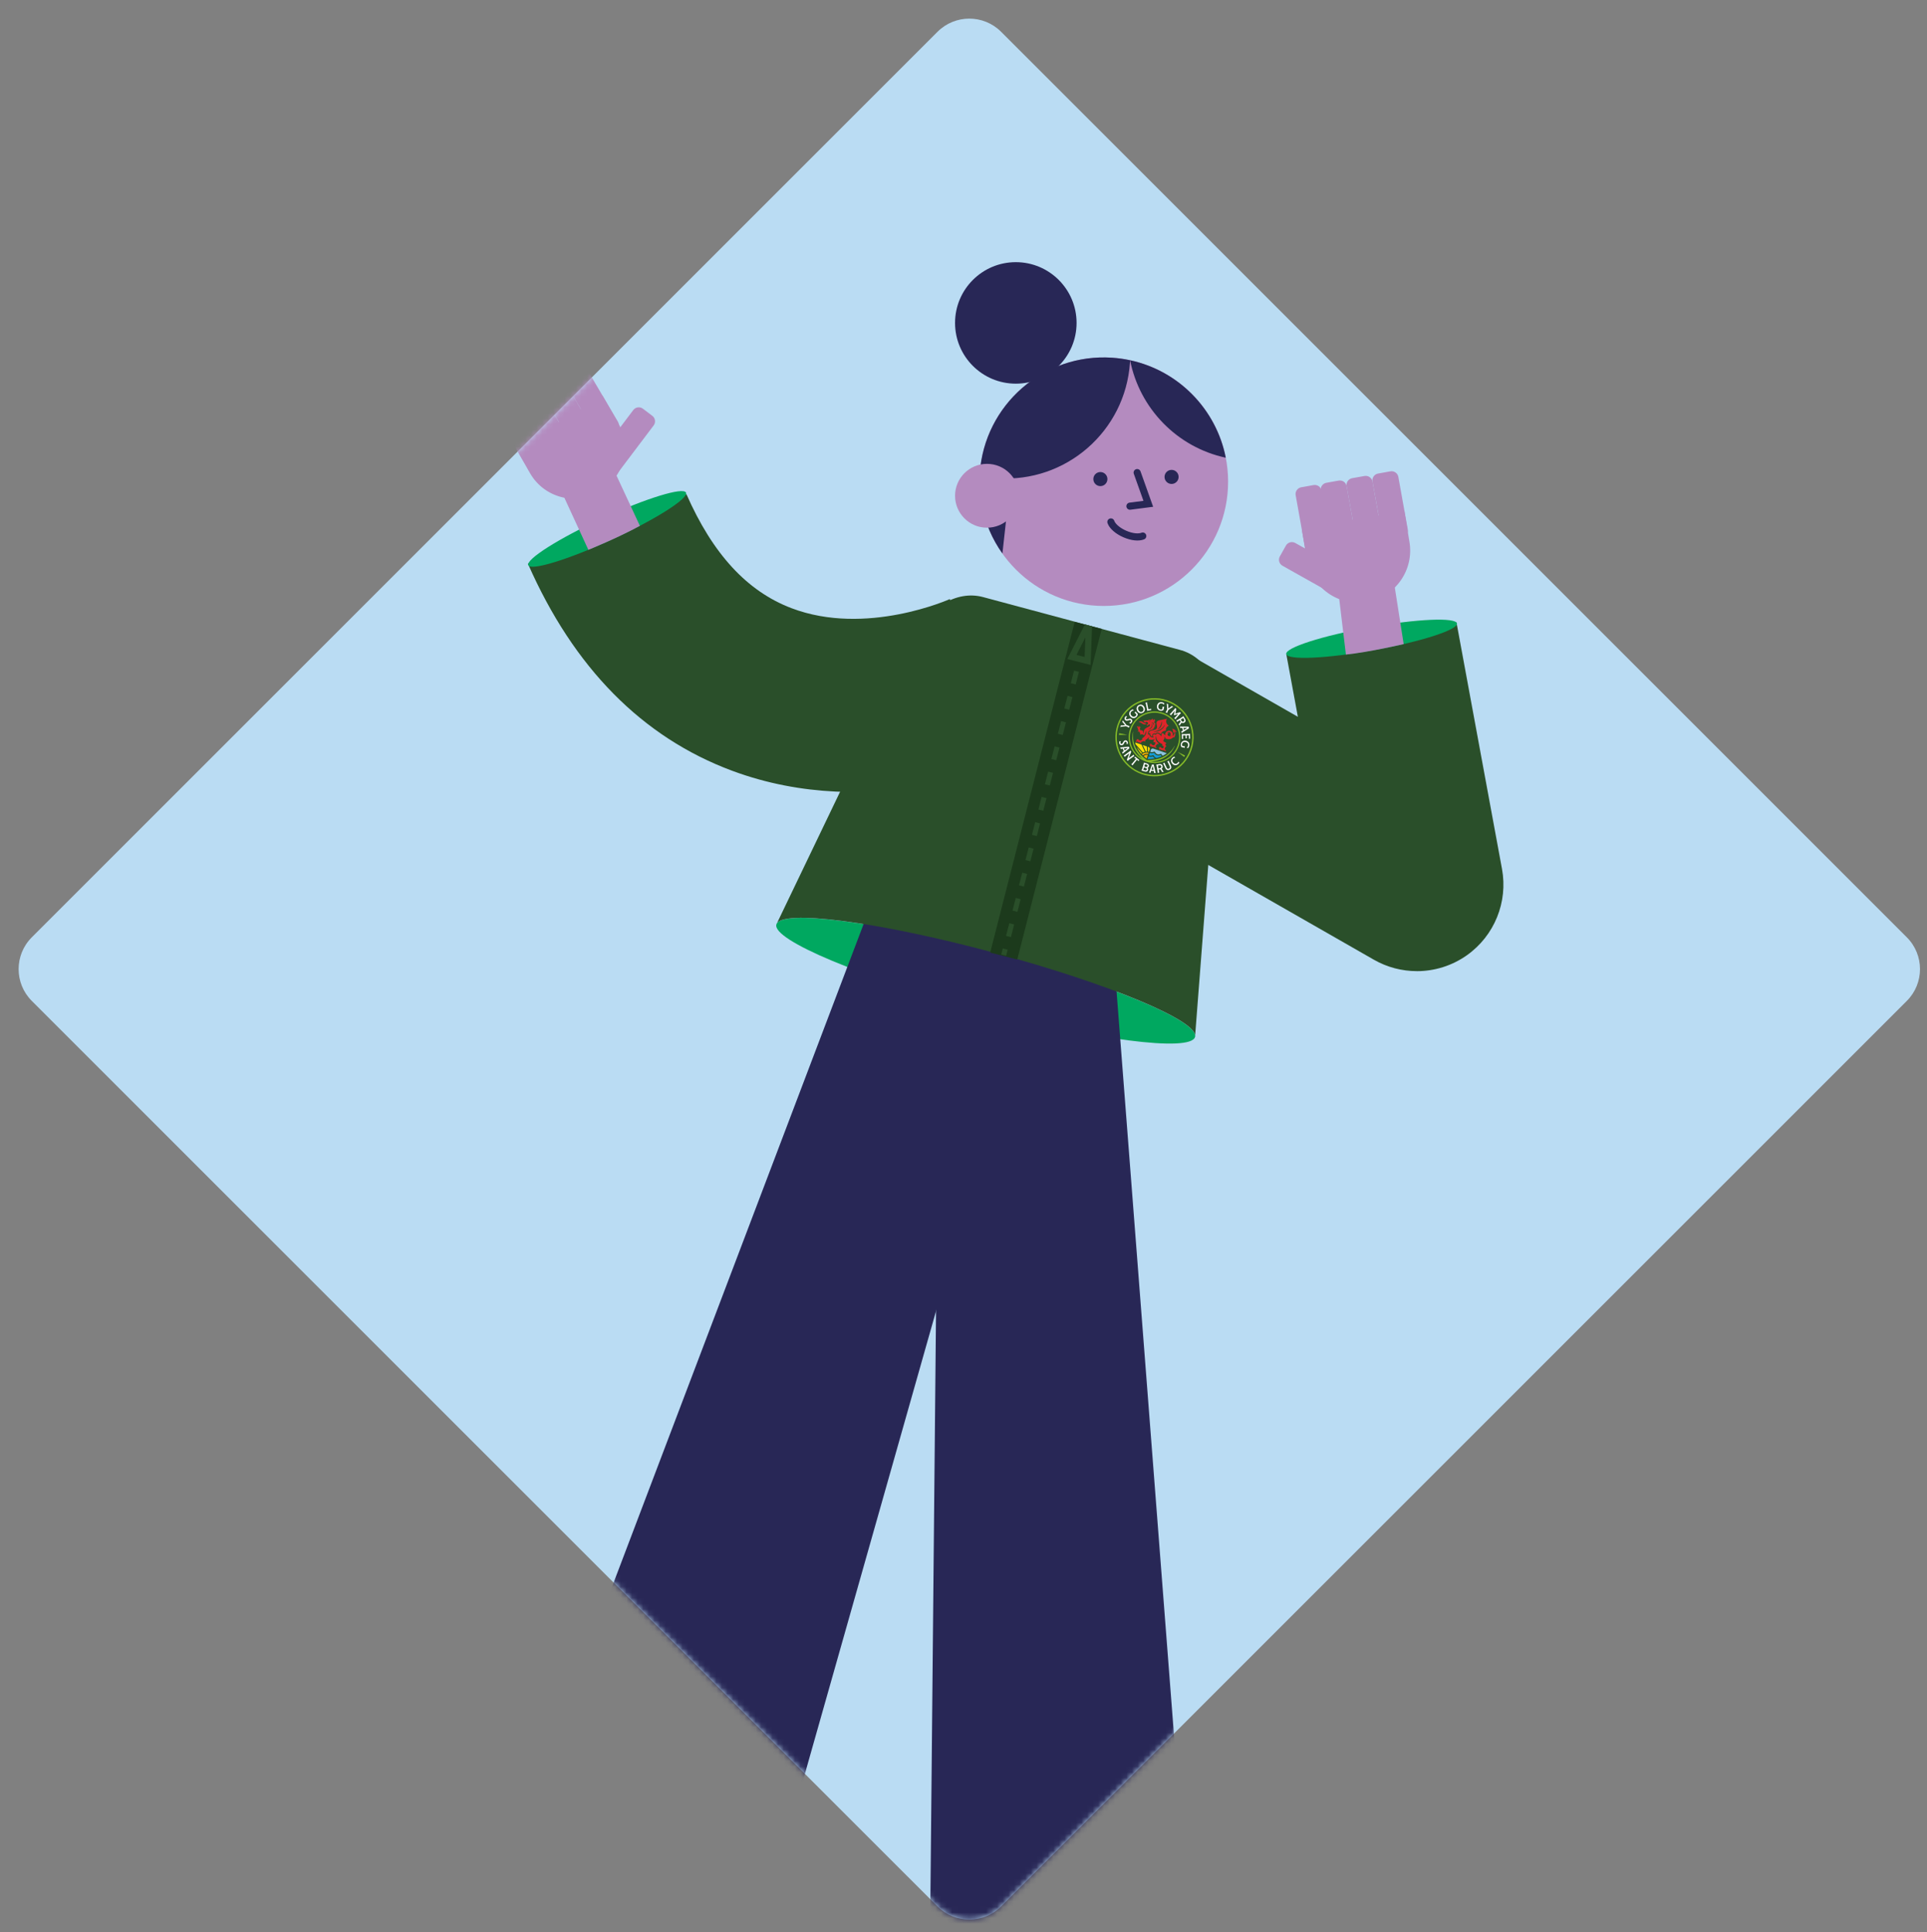 <?xml version="1.0" encoding="UTF-8"?>
<svg xmlns="http://www.w3.org/2000/svg" width="343" height="344" viewBox="0 0 343 344" fill="none">
  <rect x="0" y="0" width="343" height="344" fill="#808080" stroke="none"/>
  <g clip-path="url(#clip0_527_991)">
    <path d="M166.877 5.657L5.657 166.877C2.533 170.002 2.533 175.067 5.657 178.191L166.877 339.411C170.001 342.536 175.067 342.536 178.191 339.411L339.411 178.191C342.535 175.067 342.535 170.002 339.411 166.877L178.191 5.657C175.067 2.533 170.001 2.533 166.877 5.657Z" fill="#BADCF3"></path>
    <mask id="mask0_527_991" style="mask-type:luminance" maskUnits="userSpaceOnUse" x="3" y="3" width="339" height="339">
      <path d="M166.877 5.657L5.657 166.877C2.533 170.002 2.533 175.067 5.657 178.191L166.877 339.411C170.001 342.536 175.067 342.536 178.191 339.411L339.411 178.191C342.535 175.067 342.535 170.002 339.411 166.877L178.191 5.657C175.067 2.533 170.001 2.533 166.877 5.657Z" fill="white"></path>
    </mask>
    <g mask="url(#mask0_527_991)">
      <g clip-path="url(#clip1_527_991)">
        <path d="M196.475 107.881C208.693 107.881 218.598 97.976 218.598 85.757C218.598 73.539 208.693 63.634 196.475 63.634C184.256 63.634 174.352 73.539 174.352 85.757C174.352 97.976 184.256 107.881 196.475 107.881Z" fill="#B48BBF"></path>
        <path d="M197.984 63.685C199.064 63.76 200.124 63.91 201.153 64.135C201.145 64.285 201.137 64.43 201.129 64.58C200.294 76.771 189.735 85.978 177.544 85.143C176.464 85.068 175.404 84.918 174.375 84.693C174.383 84.543 174.391 84.398 174.399 84.248C175.234 72.057 185.793 62.85 197.984 63.685Z" fill="#282756"></path>
        <path d="M201.154 64.135C209.841 66.003 216.506 72.92 218.185 81.489C209.498 79.621 202.833 72.703 201.154 64.135Z" fill="#282756"></path>
        <path d="M208.537 86.16C209.229 86.16 209.79 85.598 209.79 84.906C209.79 84.214 209.229 83.653 208.537 83.653C207.844 83.653 207.283 84.214 207.283 84.906C207.283 85.598 207.844 86.16 208.537 86.16Z" fill="#282756"></path>
        <path d="M195.865 86.546C196.557 86.546 197.118 85.985 197.118 85.292C197.118 84.6 196.557 84.039 195.865 84.039C195.172 84.039 194.611 84.6 194.611 85.292C194.611 85.985 195.172 86.546 195.865 86.546Z" fill="#282756"></path>
        <path d="M202.412 84.138L204.394 89.695L201.127 90.117" stroke="#282756" stroke-width="1.27" stroke-miterlimit="10" stroke-linecap="round"></path>
        <path d="M197.736 92.923C197.981 93.66 198.927 94.511 200.215 95.071C201.504 95.631 202.691 95.725 203.408 95.434" stroke="#282756" stroke-width="1.27" stroke-miterlimit="10" stroke-linecap="round"></path>
        <path d="M179.33 90.369L178.427 98.547C176.61 95.99 175.33 93.037 174.734 89.861L179.33 90.369Z" fill="#282756"></path>
        <path d="M175.68 93.948C178.819 93.948 181.363 91.403 181.363 88.264C181.363 85.125 178.819 82.581 175.68 82.581C172.541 82.581 169.996 85.125 169.996 88.264C169.996 91.403 172.541 93.948 175.68 93.948Z" fill="#B48BBF"></path>
        <path d="M180.811 68.305C186.784 68.305 191.627 63.463 191.627 57.49C191.627 51.517 186.784 46.674 180.811 46.674C174.838 46.674 169.996 51.517 169.996 57.49C169.996 63.463 174.838 68.305 180.811 68.305Z" fill="#282756"></path>
        <path d="M212.716 184.608C213.459 181.841 197.378 175.119 176.799 169.593C156.219 164.067 138.934 161.83 138.191 164.597C137.448 167.363 153.529 174.086 174.108 179.612C194.688 185.137 211.973 187.374 212.716 184.608Z" fill="#00A860"></path>
        <path d="M165.527 346.672L211.875 346.593L197.788 164.105L167.301 161.323L165.527 346.672Z" fill="#282756"></path>
        <path d="M92.062 326.977L135.58 342.928L184.895 168.89L157.833 153.676L92.062 326.977Z" fill="#282756"></path>
        <path d="M106.007 333.2L96.438 359.308L140.656 375.519C142.978 369.185 137.606 366.588 127.086 359.754C121.43 356.08 120.295 346.538 120.453 338.497" fill="#B48BBF"></path>
        <path d="M135.717 343.153C136.279 341.62 126.921 336.781 114.815 332.343C102.709 327.906 92.441 325.552 91.879 327.085C91.317 328.617 100.675 333.457 112.78 337.894C124.886 342.332 135.155 344.686 135.717 343.153Z" fill="#264E98"></path>
        <path d="M120.402 340.508C120.402 340.508 107.324 336.215 105.354 334.99L106.981 329.586C106.981 329.586 115.7 332.306 121.706 334.986L120.402 340.508Z" fill="white"></path>
        <path d="M238.171 104.881L239.251 102.961C239.581 102.373 239.373 101.628 238.785 101.297L230.553 96.668C229.965 96.338 229.22 96.546 228.889 97.135L227.809 99.055C227.479 99.643 227.687 100.388 228.275 100.719L236.507 105.348C237.095 105.678 237.84 105.47 238.171 104.881Z" fill="#B48BBF"></path>
        <path d="M247.396 96.084L249.592 95.69C250.256 95.571 250.698 94.936 250.579 94.272L248.9 84.903C248.781 84.238 248.146 83.796 247.482 83.915L245.286 84.309C244.622 84.428 244.18 85.063 244.299 85.727L245.978 95.097C246.097 95.761 246.732 96.203 247.396 96.084Z" fill="#B48BBF"></path>
        <path d="M242.793 96.909L244.989 96.516C245.653 96.397 246.095 95.762 245.976 95.097L244.297 85.728C244.178 85.064 243.543 84.622 242.879 84.741L240.683 85.134C240.019 85.254 239.577 85.888 239.696 86.553L241.375 95.922C241.494 96.586 242.129 97.028 242.793 96.909Z" fill="#B48BBF"></path>
        <path d="M238.195 97.73L240.391 97.336C241.055 97.217 241.497 96.582 241.378 95.918L239.699 86.549C239.58 85.885 238.945 85.443 238.281 85.562L236.085 85.955C235.421 86.074 234.979 86.709 235.098 87.374L236.777 96.743C236.896 97.407 237.531 97.849 238.195 97.73Z" fill="#B48BBF"></path>
        <path d="M233.723 98.528L235.918 98.134C236.583 98.015 237.025 97.38 236.906 96.716L235.227 87.347C235.107 86.682 234.473 86.24 233.808 86.359L231.612 86.753C230.948 86.872 230.506 87.507 230.625 88.171L232.304 97.54C232.423 98.205 233.058 98.647 233.723 98.528Z" fill="#B48BBF"></path>
        <path d="M232.607 99.655L231.744 94.377L249.954 90.865L250.86 96.383C251.763 101.425 248.408 106.241 243.367 107.144C238.326 108.046 233.51 104.692 232.607 99.651V99.655Z" fill="#B48BBF"></path>
        <path d="M252.195 172.895C249.562 172.895 246.921 172.221 244.544 170.861L195.162 142.597L210.467 115.854L231.017 127.615L228.948 116.41L259.25 110.817L267.349 154.697C268.437 160.597 266.001 166.592 261.11 170.061C258.454 171.945 255.328 172.899 252.198 172.899L252.195 172.895Z" fill="#2A4F2A"></path>
        <path d="M244.507 115.756C252.897 114.253 259.536 112.122 259.334 110.997C259.133 109.872 252.167 110.179 243.777 111.683C235.386 113.186 228.747 115.317 228.949 116.442C229.151 117.567 236.116 117.26 244.507 115.756Z" fill="#00A860"></path>
        <path d="M238.262 105.65L248.249 104.452L249.85 114.672C249.85 114.672 243.736 116.106 239.566 116.536L238.262 105.65Z" fill="#B48BBF"></path>
        <path d="M122.179 87.973L93.971 100.364C102.098 118.866 114.32 131.261 130.299 137.213C155.508 146.601 179.618 135.758 182.282 134.493L169.055 106.667L169.153 106.62C169.004 106.687 154.172 113.344 140.87 108.271C132.971 105.264 126.858 98.622 122.179 87.973Z" fill="#2A4F2A"></path>
        <path d="M108.941 96.046C116.691 92.477 122.586 88.741 122.108 87.703C121.63 86.665 114.96 88.718 107.209 92.287C99.459 95.857 93.563 99.592 94.041 100.63C94.519 101.668 101.19 99.616 108.941 96.046Z" fill="#00A860"></path>
        <path d="M108.873 82.825L99.728 87.039L104.726 97.889C104.726 97.889 109.897 95.808 113.898 93.617L108.877 82.825H108.873Z" fill="#B48BBF"></path>
        <path d="M106.055 83.862L107.732 85.128C108.27 85.534 109.037 85.427 109.443 84.889L116.349 75.741C116.756 75.203 116.649 74.436 116.11 74.03L114.433 72.764C113.895 72.358 113.129 72.465 112.722 73.003L105.816 82.151C105.41 82.689 105.517 83.456 106.055 83.862Z" fill="#B48BBF"></path>
        <path d="M94.4 84.339L91.822 79.814L107.253 70.441L109.953 75.171C112.483 79.467 111.056 85.001 106.76 87.531C102.464 90.062 96.93 88.635 94.4 84.339Z" fill="#B48BBF"></path>
        <path d="M107.731 77.796L109.541 76.729C110.123 76.386 110.316 75.637 109.973 75.056L103.748 64.496C103.406 63.915 102.656 63.722 102.075 64.064L100.265 65.131C99.684 65.474 99.491 66.223 99.833 66.804L106.058 77.364C106.401 77.945 107.15 78.139 107.731 77.796Z" fill="#B48BBF"></path>
        <path d="M103.817 80.1L105.627 79.033C106.208 78.691 106.402 77.942 106.059 77.36L98.974 65.341C98.631 64.759 97.882 64.566 97.3 64.909L95.491 65.975C94.909 66.318 94.716 67.067 95.059 67.649L102.144 79.668C102.487 80.249 103.236 80.443 103.817 80.1Z" fill="#B48BBF"></path>
        <path d="M99.899 82.413L101.709 81.346C102.29 81.003 102.484 80.254 102.141 79.673L96.002 69.26C95.66 68.678 94.91 68.485 94.329 68.827L92.519 69.894C91.938 70.237 91.745 70.986 92.087 71.567L98.226 81.981C98.569 82.562 99.318 82.756 99.899 82.413Z" fill="#B48BBF"></path>
        <path d="M96.099 84.652L97.908 83.585C98.49 83.242 98.683 82.493 98.34 81.912L93.23 73.243C92.888 72.662 92.139 72.469 91.557 72.811L89.748 73.878C89.166 74.221 88.973 74.97 89.316 75.551L94.426 84.22C94.768 84.801 95.517 84.994 96.099 84.652Z" fill="#B48BBF"></path>
        <path d="M176.796 169.58C156.218 164.054 138.93 161.819 138.189 164.586L162.532 113.887C165.031 108.208 170.245 105.027 174.971 106.296L210.069 115.716C214.795 116.985 217.716 122.35 217.034 128.514L212.714 184.589C213.455 181.822 197.378 175.102 176.796 169.576V169.58Z" fill="#2A4F2A"></path>
        <path d="M207.815 124.419C206.893 124.108 205.935 123.985 204.974 124.056C204.043 124.123 203.145 124.372 202.305 124.786C201.466 125.199 200.725 125.763 200.106 126.461C199.464 127.182 198.979 128.018 198.667 128.94C198.356 129.862 198.234 130.82 198.305 131.782C198.372 132.712 198.62 133.61 199.034 134.45C199.448 135.289 200.011 136.03 200.709 136.649C201.43 137.292 202.266 137.777 203.188 138.088C204.11 138.399 205.068 138.521 206.03 138.451C206.96 138.384 207.859 138.135 208.698 137.721C209.538 137.308 210.279 136.744 210.898 136.046C211.54 135.325 212.025 134.489 212.336 133.567C212.648 132.645 212.77 131.687 212.699 130.725C212.632 129.795 212.384 128.897 211.97 128.057C211.556 127.217 210.992 126.476 210.295 125.858C209.573 125.215 208.738 124.73 207.815 124.419Z" fill="#2A4F2A"></path>
        <path d="M202.861 128.585C202.802 128.573 202.739 128.569 202.668 128.561C202.719 128.51 202.782 128.471 202.849 128.447C202.92 128.42 202.995 128.412 203.074 128.416C203.153 128.42 203.228 128.443 203.291 128.471C203.358 128.498 203.417 128.534 203.472 128.573C203.579 128.644 203.665 128.719 203.756 128.762C203.799 128.786 203.851 128.802 203.906 128.81C203.965 128.818 204.028 128.818 204.099 128.814C204.055 128.869 203.996 128.916 203.929 128.948C203.858 128.979 203.776 128.991 203.697 128.983C203.618 128.975 203.543 128.948 203.48 128.916C203.417 128.885 203.358 128.849 203.307 128.814C203.204 128.743 203.117 128.68 203.019 128.64C202.972 128.617 202.92 128.601 202.861 128.589M209.203 130.725C209.195 130.847 209.164 130.97 209.116 131.084C209.073 131.182 209.018 131.273 208.955 131.356C208.947 131.336 208.923 131.285 208.884 131.218C208.844 131.261 208.805 131.305 208.754 131.344C208.285 131.742 207.772 131.632 207.417 131.466C207.425 131.411 207.425 131.356 207.41 131.305C207.39 131.23 207.343 131.167 207.272 131.131H207.256L207.268 131.179C207.268 131.194 207.272 131.206 207.276 131.222C207.28 131.249 207.283 131.281 207.283 131.309C207.283 131.368 207.272 131.427 207.252 131.482C207.232 131.537 207.205 131.592 207.177 131.644C207.173 131.655 207.165 131.663 207.161 131.675C207.043 131.841 206.968 131.963 207.37 132.136C207.37 132.136 207.654 132.235 207.583 132.452C207.583 132.452 207.469 132.385 207.406 132.436C207.406 132.436 207.465 132.499 207.461 132.688C207.488 132.704 207.607 132.775 207.591 132.944C207.552 132.928 207.492 132.921 207.433 132.928C207.41 133.051 207.362 133.204 207.287 133.39C207.343 133.496 207.457 133.468 207.457 133.468C207.457 133.468 207.559 133.697 207.485 133.788C207.28 133.638 207.126 133.532 206.941 133.563C206.763 133.595 206.692 133.524 206.665 133.472C206.641 133.433 206.602 133.405 206.554 133.405C206.499 133.405 206.428 133.429 206.377 133.528C206.377 133.528 206.306 133.429 206.314 133.35C206.314 133.327 206.341 133.279 206.385 133.24C206.408 133.216 206.385 133.177 206.353 133.185C206.322 133.193 206.29 133.204 206.251 133.228C206.247 133.133 206.405 132.952 206.554 132.988C206.562 132.988 206.61 133.114 206.842 133.2C206.921 133.228 207.043 133.248 207.063 133.2C207.11 133.094 207.118 132.956 207.098 132.826C207.098 132.802 207.075 132.783 207.051 132.783L206.842 132.767C206.897 132.649 206.901 132.574 206.881 132.519C206.862 132.463 206.826 132.448 206.826 132.448L206.712 132.392C206.673 132.373 206.637 132.353 206.602 132.333C206.566 132.314 206.531 132.29 206.495 132.27C206.353 132.18 206.223 132.073 206.113 131.947C206.003 131.821 205.92 131.675 205.869 131.517C205.845 131.439 205.825 131.356 205.817 131.273L205.809 131.21C205.809 131.19 205.805 131.167 205.805 131.147V131.021H205.786C205.707 131.186 205.687 131.38 205.719 131.565C205.75 131.75 205.837 131.931 205.963 132.073C206.01 132.128 206.062 132.176 206.117 132.223C206.156 132.251 206.239 132.329 206.219 132.475C206.152 132.448 206.014 132.436 205.939 132.495C205.896 132.586 205.837 132.672 205.687 132.814C205.569 132.925 205.762 132.936 205.762 132.936C205.762 132.936 205.857 133.035 205.841 133.216C205.656 133.102 205.451 132.964 205.163 132.972C205.041 132.972 204.978 132.932 204.942 132.893C204.915 132.861 204.875 132.846 204.832 132.85C204.789 132.854 204.737 132.869 204.686 132.905C204.686 132.905 204.639 132.771 204.729 132.684C204.761 132.653 204.741 132.597 204.694 132.597C204.666 132.597 204.635 132.605 204.595 132.617C204.592 132.53 204.737 132.396 204.907 132.42C204.95 132.428 204.95 132.574 205.163 132.653C205.234 132.68 205.392 132.72 205.439 132.668C205.608 132.491 205.683 132.325 205.632 132.176C205.624 132.156 205.608 132.144 205.585 132.144L205.305 132.136C205.352 132.014 205.356 131.896 205.34 131.778C205.364 131.762 205.388 131.742 205.407 131.726C205.419 131.715 205.431 131.703 205.443 131.691C205.455 131.679 205.463 131.667 205.474 131.655C205.494 131.632 205.514 131.6 205.53 131.573L205.518 131.557C205.467 131.584 205.415 131.608 205.364 131.632C205.336 131.644 205.313 131.651 205.285 131.663C205.258 131.671 205.23 131.679 205.202 131.687C205.092 131.715 204.982 131.718 204.867 131.711C204.757 131.703 204.647 131.683 204.536 131.655L204.454 131.632L204.398 131.612C204.477 131.521 204.532 131.36 204.524 131.249L204.501 131.242C204.383 131.403 204.233 131.517 204.052 131.651C203.988 131.699 203.918 131.746 203.843 131.793C203.862 131.841 203.89 131.947 203.799 132.061C203.76 132.01 203.669 131.939 203.582 131.935C203.429 132.01 203.263 132.069 203.094 132.097C203.125 132.164 203.141 132.274 203.074 132.349C203.054 132.314 202.94 132.191 202.798 132.18C202.771 132.18 202.743 132.18 202.711 132.18C202.522 132.172 202.483 131.841 202.246 132.132C202.164 132.006 202.16 131.986 202.187 131.849C202.187 131.849 202.266 131.86 202.345 131.849C202.396 131.841 202.396 131.77 202.345 131.762C202.313 131.758 202.278 131.762 202.238 131.77C202.266 131.679 202.361 131.549 202.605 131.612C202.755 131.829 202.956 131.975 203.374 131.604C203.318 131.553 203.271 131.494 203.251 131.47C203.295 131.45 203.338 131.423 203.378 131.399C203.523 131.305 203.65 131.182 203.756 131.048C203.858 130.91 203.941 130.761 203.996 130.599C204.024 130.516 204.044 130.434 204.052 130.347C204.052 130.327 204.052 130.304 204.055 130.284C204.055 130.264 204.055 130.24 204.055 130.221C204.055 130.177 204.048 130.134 204.036 130.095H204.016C204.008 130.13 204.004 130.169 203.992 130.209C203.988 130.229 203.985 130.248 203.977 130.268L203.957 130.323C203.933 130.398 203.902 130.473 203.866 130.544C203.795 130.686 203.713 130.82 203.618 130.946C203.582 130.907 203.535 130.855 203.492 130.792C203.381 130.78 203.283 130.749 203.196 130.706C203.165 130.741 203.074 130.824 202.924 130.784C202.964 130.721 202.995 130.583 202.94 130.505C202.853 130.41 202.79 130.307 202.747 130.209C202.747 130.209 202.66 130.28 202.491 130.252C202.55 130.189 202.692 130.032 202.609 129.937C202.609 129.937 202.503 129.815 202.518 129.63C202.518 129.63 202.534 129.46 202.325 129.452C202.357 129.385 202.42 129.298 202.585 129.31C202.585 129.31 202.605 129.432 202.759 129.499C202.759 129.499 202.845 129.456 202.672 129.279C202.672 129.279 202.909 129.227 202.995 129.519C202.995 129.519 202.735 129.819 203.113 130.095L203.161 129.929C203.161 129.929 203.291 130.099 203.476 130.197C203.476 130.209 203.476 130.221 203.476 130.236C203.468 130.374 203.488 130.508 203.543 130.631H203.555V130.536C203.555 130.422 203.586 130.24 203.586 130.233C203.713 129.373 204.82 129.527 204.698 128.999C204.45 128.904 204.237 129.224 204.237 129.224L204.075 129.007C204.201 129.015 204.32 128.936 204.343 128.814C204.359 128.723 204.312 128.624 204.221 128.569C204.071 128.479 203.882 128.534 203.823 128.672C203.823 128.68 203.819 128.684 203.815 128.691L203.5 128.301C203.5 128.301 203.874 128.238 204.316 128.274L204.461 128.155C204.544 128.171 204.643 128.163 204.773 128.167C204.942 128.171 205.096 128.033 205.131 127.919C205.254 128.021 205.238 128.148 205.202 128.238C205.277 128.218 205.431 128.104 205.494 128.021C205.628 128.171 205.624 128.392 205.411 128.573C205.62 128.707 205.687 128.975 205.687 128.975L205.549 129.03C205.608 129.184 205.581 129.393 205.565 129.401C205.565 129.401 205.486 129.405 205.439 129.401C205.459 129.547 205.399 129.736 205.399 129.736C205.399 129.736 205.285 129.708 205.25 129.704C205.218 129.744 205.183 129.811 205.175 129.89C205.037 129.917 204.883 129.949 204.733 130.008C204.312 130.166 204.296 130.556 204.347 130.737L204.367 130.8L204.434 130.78C204.493 130.761 204.548 130.745 204.588 130.733C204.595 130.828 204.631 130.977 204.741 131.1C204.804 131.167 204.883 131.218 204.974 131.249C205.053 131.277 205.139 131.289 205.238 131.289H205.372L205.293 131.182C205.183 131.033 205.206 130.871 205.289 130.788C205.372 130.702 205.51 130.706 205.652 130.796L205.711 130.836L205.746 130.776C205.821 130.654 205.904 130.591 206.006 130.583C206.148 130.572 206.306 130.674 206.408 130.765C206.527 130.863 206.61 130.97 206.61 130.97L206.724 131.115V130.93C206.736 130.749 206.799 130.595 206.909 130.477C207.086 130.568 207.216 130.776 207.406 130.942C207.339 130.646 207.477 130.323 207.78 130.169C208.06 130.028 208.403 130.095 208.608 130.323C208.75 130.485 208.836 130.721 208.718 131.044C208.99 130.926 209.1 130.489 209.049 130.371C208.986 130.386 208.915 130.41 208.836 130.445C208.793 130.292 208.852 130.008 208.628 129.74C209.053 129.791 209.333 130.051 209.392 130.355C209.392 130.355 209.333 130.339 209.235 130.343C209.191 130.225 209.124 130.114 209.033 130.032H209.026C209.057 130.091 209.081 130.146 209.104 130.205C209.128 130.264 209.148 130.319 209.16 130.382C209.187 130.501 209.199 130.627 209.191 130.749M204.804 128.388V128.372L204.509 128.309V128.333L204.548 128.392C204.564 128.412 204.588 128.42 204.611 128.416L204.804 128.388ZM204.95 128.621C204.978 128.632 205.005 128.64 205.029 128.656C205.057 128.668 205.08 128.684 205.104 128.695C205.151 128.723 205.198 128.762 205.234 128.806C205.273 128.849 205.301 128.896 205.317 128.952L205.325 128.971V128.991C205.325 128.991 205.336 129.019 205.336 129.034C205.34 129.062 205.344 129.09 205.344 129.121H205.356C205.392 129.062 205.403 128.995 205.399 128.928C205.392 128.861 205.364 128.794 205.317 128.743C205.269 128.691 205.214 128.652 205.151 128.632C205.088 128.613 205.025 128.605 204.958 128.617V128.624L204.95 128.621ZM204.729 129.764C204.836 129.7 204.93 129.614 205.001 129.507C205.072 129.405 205.12 129.279 205.128 129.153C205.128 129.09 205.12 129.023 205.1 128.963C205.076 128.904 205.041 128.849 204.994 128.814L204.986 128.822C205.045 128.916 205.057 129.034 205.041 129.141C205.021 129.251 204.974 129.358 204.911 129.448C204.848 129.543 204.769 129.626 204.678 129.693C204.588 129.764 204.489 129.819 204.383 129.862V129.874C204.509 129.87 204.627 129.827 204.733 129.764M208.596 130.985V130.974C208.549 130.981 208.505 130.989 208.462 130.989C208.419 130.993 208.371 130.993 208.328 130.993C208.293 130.993 208.257 130.989 208.222 130.981C208.229 130.977 208.241 130.97 208.249 130.962C208.249 130.962 208.253 130.962 208.257 130.958C208.277 130.942 208.296 130.926 208.312 130.907C208.344 130.867 208.367 130.816 208.375 130.765C208.383 130.713 208.379 130.654 208.363 130.603C208.363 130.591 208.356 130.575 208.348 130.564L208.34 130.544L208.332 130.524C208.32 130.501 208.304 130.477 208.285 130.457C208.265 130.438 208.245 130.418 208.225 130.402C208.214 130.394 208.202 130.386 208.19 130.378C208.178 130.371 208.166 130.367 208.155 130.359C208.107 130.335 208.052 130.323 208.001 130.323C207.894 130.323 207.796 130.363 207.733 130.434V130.445C207.776 130.43 207.82 130.422 207.859 130.418C207.898 130.414 207.942 130.414 207.981 130.418C208.044 130.43 208.103 130.457 208.151 130.497C208.091 130.485 208.024 130.493 207.965 130.524C207.93 130.544 207.898 130.572 207.875 130.607C207.863 130.623 207.855 130.639 207.843 130.654C207.835 130.67 207.831 130.682 207.827 130.698C207.823 130.713 207.823 130.729 207.82 130.745C207.82 130.808 207.839 130.875 207.879 130.922C207.898 130.946 207.918 130.97 207.942 130.985C207.954 130.993 207.965 131.001 207.977 131.009C207.989 131.017 208.001 131.025 208.013 131.029C208.115 131.08 208.222 131.088 208.32 131.076C208.419 131.064 208.513 131.029 208.592 130.97M205.853 128.818C205.829 128.711 205.845 128.601 205.908 128.506C205.987 128.384 206.121 128.293 206.282 128.254C206.688 128.159 207.362 128.025 207.729 127.954C207.619 128.104 207.563 128.282 207.571 128.463C207.583 128.758 207.76 129.026 208.04 129.188C207.713 129.33 207.508 129.622 207.52 129.941C207.52 129.992 207.532 130.047 207.544 130.099C207.528 130.099 207.508 130.099 207.492 130.099C207.035 130.106 206.704 130.363 206.625 130.749C206.495 130.615 206.251 130.41 206.01 130.43C205.88 130.438 205.77 130.508 205.679 130.635C205.47 130.524 205.297 130.583 205.206 130.678C205.096 130.792 205.072 130.97 205.135 131.127C205.017 131.108 204.923 131.064 204.856 130.989C204.718 130.843 204.733 130.627 204.733 130.627L204.741 130.528L204.647 130.56C204.647 130.56 204.58 130.583 204.481 130.611C204.465 130.489 204.481 130.229 204.796 130.11C204.946 130.055 205.1 130.024 205.25 129.992C205.518 129.941 205.746 129.894 205.869 129.712C205.955 129.586 205.971 129.409 205.92 129.168L205.861 128.825V128.814L205.853 128.818ZM206.046 129.87L206.054 129.882C206.2 129.834 206.326 129.744 206.428 129.633C206.535 129.527 206.621 129.401 206.684 129.263C206.747 129.129 206.791 128.983 206.811 128.837C206.811 128.818 206.811 128.802 206.814 128.782C206.814 128.762 206.814 128.747 206.814 128.727C206.814 128.691 206.814 128.652 206.814 128.617C206.807 128.542 206.799 128.471 206.771 128.4H206.755C206.755 128.471 206.744 128.538 206.732 128.605C206.728 128.64 206.72 128.672 206.712 128.707C206.704 128.743 206.696 128.774 206.688 128.81C206.653 128.944 206.602 129.074 206.543 129.2C206.483 129.326 206.412 129.448 206.33 129.559L206.298 129.602L206.263 129.641C206.239 129.669 206.219 129.697 206.192 129.72L206.156 129.76C206.156 129.76 206.133 129.787 206.121 129.795L206.042 129.866L206.046 129.87ZM205.758 130.162C205.711 130.173 205.66 130.189 205.612 130.197C205.561 130.209 205.514 130.221 205.463 130.229L205.313 130.252V130.268C205.522 130.296 205.731 130.28 205.939 130.236C206.144 130.193 206.349 130.118 206.535 130.012C206.72 129.905 206.893 129.771 207.031 129.61C207.169 129.448 207.28 129.263 207.331 129.058L207.319 129.05C207.291 129.093 207.264 129.137 207.236 129.176L207.193 129.235C207.177 129.255 207.165 129.275 207.146 129.294C207.082 129.373 207.015 129.448 206.945 129.519C206.799 129.657 206.637 129.779 206.46 129.878C206.286 129.976 206.097 130.055 205.904 130.118L205.833 130.142C205.809 130.15 205.786 130.154 205.758 130.162Z" fill="#DE252A"></path>
        <path d="M207.731 124.667C206.84 124.368 205.918 124.25 204.992 124.317C204.093 124.384 203.23 124.62 202.418 125.018C201.606 125.416 200.893 125.96 200.298 126.634C199.679 127.332 199.214 128.136 198.91 129.023C198.607 129.909 198.493 130.836 198.56 131.762C198.627 132.661 198.863 133.524 199.261 134.336C199.659 135.148 200.203 135.861 200.877 136.456C201.575 137.075 202.379 137.54 203.266 137.844C204.152 138.147 205.079 138.261 206.005 138.194C206.904 138.127 207.767 137.891 208.579 137.493C209.391 137.095 210.104 136.551 210.699 135.877C211.318 135.179 211.783 134.375 212.087 133.488C212.39 132.601 212.504 131.675 212.437 130.749C212.37 129.85 212.134 128.987 211.736 128.175C211.338 127.363 210.794 126.65 210.12 126.055C209.422 125.436 208.618 124.971 207.731 124.667ZM207.652 124.9C211.164 126.09 213.044 129.902 211.854 133.413C210.664 136.925 206.852 138.805 203.34 137.615C199.829 136.425 197.949 132.613 199.139 129.101C200.329 125.59 204.141 123.71 207.652 124.9Z" fill="#86BC28"></path>
        <path d="M199.258 131.963L199.526 131.971V131.983C199.447 132.046 199.407 132.16 199.427 132.27C199.451 132.396 199.541 132.46 199.66 132.44C199.778 132.42 199.825 132.298 199.9 132.164C199.991 132.006 200.054 131.853 200.274 131.813C200.499 131.774 200.704 131.916 200.751 132.176C200.771 132.282 200.759 132.381 200.736 132.444H200.495V132.432C200.535 132.385 200.554 132.306 200.539 132.211C200.519 132.113 200.44 132.026 200.318 132.05C200.196 132.069 200.156 132.192 200.077 132.333C199.987 132.495 199.916 132.641 199.699 132.676C199.47 132.716 199.265 132.566 199.222 132.318C199.194 132.164 199.222 132.03 199.262 131.955" fill="white"></path>
        <path d="M200.181 133.606L200.748 133.177V133.169L200.039 133.252L200.181 133.606ZM199.728 133.894C199.775 133.906 199.818 133.89 199.921 133.807L200.023 133.729L199.838 133.271L199.696 133.287C199.574 133.299 199.535 133.319 199.511 133.358L199.385 133.047C199.416 133.07 199.46 133.07 199.531 133.066L200.93 132.936L201.04 133.208L199.944 134.091C199.889 134.138 199.858 134.166 199.854 134.201L199.728 133.89V133.894Z" fill="white"></path>
        <path d="M200.319 134.316L200.946 133.862C201.092 133.756 201.17 133.693 201.206 133.622L201.36 133.835L200.934 134.887L200.879 135.013V135.021L200.981 134.946L201.509 134.564C201.639 134.469 201.703 134.41 201.734 134.351L201.923 134.611C201.848 134.627 201.762 134.678 201.616 134.785L200.989 135.238C200.843 135.344 200.768 135.408 200.729 135.478L200.579 135.27L200.981 134.233L201.036 134.107L201.029 134.099L200.934 134.174L200.429 134.54C200.299 134.635 200.236 134.694 200.205 134.753L200.016 134.493C200.091 134.481 200.181 134.426 200.323 134.324" fill="white"></path>
        <path d="M202.786 135.321L202.625 135.518C202.605 135.459 202.55 135.4 202.435 135.305L202.38 135.262L201.801 135.971C201.686 136.109 201.627 136.192 201.608 136.267L201.363 136.066C201.43 136.03 201.501 135.955 201.616 135.817L202.195 135.108L202.14 135.061C202.025 134.966 201.958 134.927 201.895 134.915L202.057 134.718L202.79 135.317L202.786 135.321Z" fill="white"></path>
        <path d="M203.775 137.146C203.948 137.197 204.078 137.17 204.126 137.016C204.169 136.874 204.098 136.779 203.937 136.728L203.625 136.633L203.495 137.059L203.775 137.142V137.146ZM203.96 136.543C204.122 136.59 204.22 136.527 204.26 136.389C204.299 136.251 204.216 136.164 204.086 136.125L203.806 136.042L203.68 136.46L203.96 136.543ZM203.31 136.854L203.534 136.113C203.586 135.944 203.609 135.841 203.594 135.766L204.161 135.936C204.433 136.019 204.559 136.2 204.488 136.444C204.449 136.574 204.37 136.677 204.248 136.712C204.358 136.795 204.394 136.941 204.35 137.091C204.272 137.355 204.051 137.445 203.751 137.355L203.172 137.181C203.223 137.126 203.263 137.028 203.314 136.858" fill="white"></path>
        <path d="M205.336 137.067L205.19 136.369H205.182L204.953 137.043L205.336 137.067ZM205.399 137.603C205.43 137.564 205.434 137.52 205.403 137.39L205.375 137.264L204.886 137.232L204.843 137.366C204.804 137.481 204.8 137.524 204.827 137.567L204.492 137.548C204.528 137.528 204.547 137.489 204.571 137.426L205.06 136.105L205.351 136.125L205.679 137.497C205.698 137.564 205.71 137.607 205.742 137.627L205.407 137.607L205.399 137.603Z" fill="white"></path>
        <path d="M206.463 136.755C206.64 136.724 206.735 136.625 206.703 136.448C206.676 136.279 206.554 136.219 206.376 136.251L206.108 136.298L206.195 136.803L206.463 136.755ZM206.029 137.244L205.899 136.48C205.868 136.302 205.844 136.204 205.797 136.141L206.38 136.042C206.668 135.995 206.893 136.113 206.944 136.405C206.979 136.606 206.904 136.771 206.763 136.866L206.999 137.24C207.074 137.362 207.113 137.398 207.153 137.41L206.822 137.465C206.833 137.426 206.822 137.39 206.751 137.276L206.546 136.949L206.226 137.004L206.27 137.244C206.297 137.406 206.317 137.489 206.36 137.54L206.041 137.595C206.065 137.52 206.053 137.418 206.025 137.244" fill="white"></path>
        <path d="M208.167 135.77L208.435 136.358C208.553 136.618 208.47 136.902 208.159 137.047C207.847 137.193 207.575 137.067 207.457 136.807L207.189 136.22C207.114 136.058 207.067 135.967 207.004 135.92L207.296 135.786C207.292 135.857 207.319 135.936 207.386 136.082L207.658 136.673C207.741 136.858 207.879 136.937 208.068 136.85C208.257 136.764 208.285 136.606 208.198 136.425L207.926 135.833C207.859 135.688 207.816 135.613 207.761 135.569L208.052 135.435C208.052 135.514 208.088 135.609 208.163 135.77" fill="white"></path>
        <path d="M208.631 135.932C208.34 135.577 208.391 135.14 208.714 134.876C208.817 134.793 208.907 134.742 209.022 134.706L209.187 134.895L209.179 134.903C209.081 134.899 208.97 134.939 208.856 135.029C208.635 135.211 208.608 135.51 208.824 135.77C209.041 136.034 209.341 136.062 209.558 135.885C209.672 135.79 209.731 135.691 209.747 135.593L209.755 135.585L209.908 135.786C209.853 135.888 209.786 135.975 209.684 136.058C209.364 136.322 208.919 136.287 208.627 135.932" fill="white"></path>
        <path d="M200.634 129.377L200.413 129.287L199.515 129.405C199.44 129.413 199.408 129.428 199.385 129.452L199.515 129.133C199.546 129.16 199.594 129.164 199.672 129.156L200.264 129.101L199.881 128.64C199.83 128.585 199.795 128.553 199.755 128.549L199.885 128.23C199.885 128.258 199.897 128.293 199.944 128.352L200.5 129.07L200.721 129.16C200.886 129.227 200.985 129.259 201.06 129.255L200.938 129.555C200.886 129.495 200.796 129.452 200.63 129.385" fill="white"></path>
        <path d="M201.174 128.841L200.988 128.652L200.996 128.64C201.099 128.648 201.205 128.597 201.268 128.502C201.339 128.396 201.319 128.286 201.221 128.219C201.122 128.152 201.004 128.207 200.858 128.25C200.685 128.301 200.531 128.368 200.346 128.246C200.157 128.12 200.105 127.876 200.255 127.655C200.318 127.564 200.389 127.501 200.452 127.47L200.626 127.635L200.618 127.647C200.559 127.655 200.488 127.694 200.437 127.773C200.381 127.856 200.381 127.974 200.484 128.041C200.586 128.108 200.697 128.053 200.854 128.006C201.032 127.951 201.185 127.895 201.363 128.018C201.556 128.148 201.599 128.396 201.461 128.605C201.375 128.735 201.264 128.814 201.181 128.837" fill="white"></path>
        <path d="M202.144 126.677C202.164 126.725 202.203 126.772 202.262 126.835L202.507 127.099C202.523 127.3 202.44 127.493 202.278 127.643C201.998 127.903 201.553 127.95 201.21 127.58C200.903 127.245 200.922 126.807 201.257 126.5C201.387 126.382 201.529 126.315 201.663 126.291L201.793 126.492L201.786 126.5C201.655 126.496 201.521 126.539 201.403 126.65C201.179 126.859 201.163 127.158 201.395 127.41C201.652 127.686 201.955 127.651 202.136 127.485C202.227 127.402 202.278 127.3 202.282 127.201L202.101 127.004C202.038 126.937 201.987 126.89 201.939 126.863L202.144 126.669V126.677Z" fill="white"></path>
        <path d="M203.468 126.011C203.322 125.712 203.058 125.597 202.809 125.72C202.557 125.842 202.486 126.118 202.632 126.417C202.778 126.721 203.042 126.835 203.294 126.713C203.546 126.591 203.617 126.311 203.472 126.007M202.403 126.528C202.206 126.122 202.329 125.716 202.715 125.527C203.097 125.341 203.495 125.495 203.692 125.901C203.889 126.311 203.767 126.721 203.385 126.906C203.003 127.091 202.604 126.934 202.403 126.528Z" fill="white"></path>
        <path d="M204.87 126.149L204.921 126.405L204.176 126.559C204.196 126.484 204.18 126.382 204.145 126.208L203.987 125.448C203.952 125.274 203.924 125.176 203.877 125.113L204.188 125.05C204.169 125.124 204.184 125.227 204.22 125.4L204.401 126.291L204.606 126.248C204.744 126.22 204.819 126.193 204.866 126.149" fill="white"></path>
        <path d="M207.228 125.85C207.2 125.897 207.184 125.956 207.169 126.039L207.098 126.394C206.944 126.524 206.739 126.571 206.522 126.528C206.148 126.453 205.848 126.122 205.947 125.625C206.033 125.18 206.4 124.939 206.849 125.026C207.023 125.061 207.157 125.136 207.255 125.235L207.169 125.459H207.157C207.082 125.349 206.971 125.27 206.81 125.239C206.51 125.18 206.254 125.341 206.187 125.68C206.112 126.051 206.321 126.275 206.562 126.323C206.684 126.346 206.794 126.327 206.877 126.271L206.928 126.007C206.948 125.917 206.952 125.85 206.948 125.794L207.224 125.85H207.228Z" fill="white"></path>
        <path d="M207.654 126.504L207.757 126.287L207.69 125.384C207.686 125.31 207.674 125.274 207.65 125.254L207.961 125.404C207.934 125.436 207.926 125.479 207.93 125.562L207.954 126.153L208.438 125.798C208.498 125.751 208.533 125.719 208.533 125.676L208.844 125.826C208.817 125.826 208.781 125.834 208.718 125.877L207.969 126.39L207.867 126.606C207.788 126.768 207.753 126.862 207.753 126.941L207.461 126.799C207.524 126.752 207.571 126.661 207.65 126.5" fill="white"></path>
        <path d="M208.442 126.941L208.978 126.334C209.096 126.2 209.159 126.118 209.179 126.043L209.376 126.22L209.198 127.064L209.206 127.071L210.022 126.792L210.219 126.965C210.148 126.993 210.073 127.067 209.955 127.202L209.443 127.781C209.324 127.915 209.261 127.994 209.242 128.069L209.001 127.856C209.064 127.828 209.127 127.773 209.246 127.643L209.632 127.205L209.738 127.091H209.734L209.589 127.142L208.978 127.336L208.958 127.32L209.076 126.689L209.112 126.535L209.013 126.654L208.627 127.091C208.509 127.221 208.461 127.292 208.446 127.359L208.205 127.146C208.268 127.119 208.339 127.06 208.446 126.937" fill="white"></path>
        <path d="M210.305 128.341C210.4 128.494 210.526 128.546 210.68 128.451C210.825 128.36 210.837 128.226 210.743 128.073L210.601 127.84L210.163 128.108L210.305 128.341ZM209.69 128.116L210.352 127.71C210.506 127.615 210.589 127.556 210.628 127.489L210.936 127.994C211.09 128.242 211.058 128.498 210.806 128.652C210.628 128.758 210.451 128.754 210.313 128.652L210.057 129.011C209.97 129.125 209.95 129.176 209.958 129.216L209.785 128.932C209.828 128.932 209.856 128.904 209.935 128.794L210.163 128.482L209.994 128.207L209.785 128.337C209.647 128.423 209.576 128.471 209.544 128.534L209.375 128.258C209.454 128.25 209.544 128.203 209.694 128.112" fill="white"></path>
        <path d="M210.739 129.957L211.346 129.586V129.578L210.633 129.586L210.739 129.953V129.957ZM210.254 130.197C210.301 130.217 210.345 130.197 210.455 130.13L210.566 130.063L210.432 129.59H210.29C210.167 129.59 210.128 129.606 210.097 129.645L210.002 129.322C210.033 129.346 210.077 129.354 210.144 129.354L211.551 129.373L211.63 129.653L210.447 130.418C210.388 130.457 210.357 130.481 210.345 130.52L210.25 130.197H210.254Z" fill="white"></path>
        <path d="M211.599 131.518C211.631 131.462 211.638 131.383 211.635 131.234L211.627 130.911L211.205 130.922L211.217 131.249C211.217 131.336 211.229 131.399 211.244 131.439L211.012 131.447C211.028 131.403 211.028 131.34 211.028 131.253L211.016 130.926L210.57 130.938L210.578 131.261C210.582 131.407 210.594 131.486 210.629 131.541L210.377 131.549L210.35 130.666C210.421 130.698 210.523 130.702 210.7 130.698L211.477 130.674C211.654 130.67 211.757 130.658 211.824 130.623L211.851 131.506L211.599 131.514V131.518Z" fill="white"></path>
        <path d="M210.845 133.153C210.802 133.126 210.743 133.11 210.66 133.09L210.309 133.007C210.183 132.85 210.14 132.641 210.191 132.428C210.278 132.053 210.621 131.77 211.109 131.88C211.551 131.983 211.779 132.357 211.677 132.798C211.637 132.968 211.555 133.102 211.456 133.2L211.235 133.106V133.094C211.35 133.023 211.433 132.913 211.468 132.755C211.535 132.455 211.381 132.199 211.046 132.12C210.68 132.034 210.447 132.239 210.392 132.475C210.364 132.597 210.38 132.708 210.431 132.791L210.695 132.85C210.786 132.869 210.853 132.881 210.908 132.877L210.845 133.153Z" fill="white"></path>
        <path d="M203.547 134.608C203.716 134.765 203.894 134.919 204.083 135.069L204.304 134.414C204.04 134.359 203.756 134.426 203.543 134.612" fill="#F9AE00"></path>
        <path d="M202.324 132.988C202.336 133.011 202.348 133.035 202.36 133.062C202.561 133.461 202.821 133.839 203.136 134.19C203.183 134.146 203.235 134.103 203.286 134.067L202.324 132.991V132.988Z" fill="#FDDD02"></path>
        <path d="M204.492 133.859L204.642 133.421C204.701 133.244 204.606 133.055 204.433 132.996L204.307 132.952L204.342 133.827C204.393 133.835 204.445 133.847 204.496 133.859" fill="#FDDD02"></path>
        <path d="M204.358 134.253L204.44 134.012C204.019 133.906 203.573 134.001 203.246 134.304C203.305 134.367 203.364 134.43 203.427 134.489C203.684 134.257 204.034 134.178 204.358 134.253Z" fill="#F9AE00"></path>
        <path d="M204.173 133.808L204.133 132.893L203.4 132.645L203.944 133.819C204.019 133.811 204.094 133.807 204.169 133.811" fill="#FDDD02"></path>
        <path d="M203.432 133.977C203.543 133.918 203.661 133.874 203.779 133.847L203.188 132.57L202.045 132.184C202.073 132.302 202.108 132.416 202.147 132.534L203.436 133.977H203.432Z" fill="#FDDD02"></path>
        <path d="M210.774 134.773C210.829 134.686 210.884 134.604 210.936 134.513L209.607 133.863L210.774 134.769V134.773Z" fill="#86BC28"></path>
        <path d="M199.172 130.84L200.65 130.828L199.199 130.536C199.188 130.639 199.18 130.737 199.172 130.84Z" fill="#86BC28"></path>
        <path d="M205.95 134.466C205.749 134.403 205.576 134.257 205.43 134.024C205.174 134.119 204.945 134.127 204.748 134.056C204.721 134.044 204.689 134.032 204.662 134.016L204.508 134.474C204.535 134.489 204.567 134.505 204.595 134.513C204.764 134.572 204.969 134.556 205.213 134.45C205.261 134.43 205.316 134.45 205.339 134.493C205.47 134.726 205.619 134.864 205.793 134.919C205.828 134.931 205.86 134.935 205.899 134.943C206.238 134.856 206.53 134.753 206.774 134.643C206.711 134.58 206.652 134.505 206.601 134.418C206.368 134.509 206.151 134.525 205.954 134.462" fill="#149BD7"></path>
        <path d="M204.815 133.878C204.985 133.938 205.19 133.922 205.434 133.815C205.481 133.796 205.537 133.815 205.56 133.859C205.69 134.091 205.84 134.229 206.013 134.284C206.183 134.34 206.38 134.312 206.601 134.213C206.648 134.194 206.703 134.213 206.727 134.257C206.794 134.383 206.873 134.485 206.959 134.556C207.306 134.383 207.547 134.206 207.681 134.095L205.272 133.279C205.099 133.22 204.906 133.315 204.847 133.488L204.729 133.839C204.756 133.855 204.788 133.871 204.815 133.878Z" fill="#8BC3E1"></path>
        <path d="M205.213 134.667C204.957 134.761 204.729 134.769 204.532 134.698C204.504 134.686 204.472 134.674 204.445 134.659L204.283 135.136C204.756 135.136 205.178 135.092 205.552 135.021C205.426 134.942 205.312 134.824 205.213 134.667Z" fill="#149BD7"></path>
        <path d="M204.874 135.589C205.138 135.569 205.399 135.534 205.659 135.483C205.923 135.431 206.179 135.36 206.435 135.274C206.687 135.187 206.936 135.081 207.172 134.951C207.409 134.82 207.633 134.675 207.842 134.505C208.051 134.336 208.24 134.15 208.414 133.945C208.709 133.595 208.946 133.197 209.119 132.779L209.096 132.771C208.879 133.165 208.619 133.532 208.307 133.851C207.949 134.221 207.527 134.525 207.07 134.75C206.609 134.974 206.116 135.128 205.611 135.215C205.123 135.301 204.622 135.337 204.122 135.325C203.72 135.029 203.341 134.698 203.006 134.332C202.659 133.957 202.36 133.536 202.131 133.078C201.906 132.621 201.753 132.125 201.694 131.612C201.642 131.171 201.658 130.721 201.725 130.276L201.702 130.268C201.587 130.706 201.532 131.163 201.556 131.624C201.568 131.888 201.607 132.156 201.67 132.416C201.733 132.676 201.824 132.929 201.93 133.177C202.147 133.67 202.454 134.115 202.805 134.517C202.979 134.714 203.168 134.903 203.365 135.081C201.556 134.072 200.669 131.888 201.359 129.854C202.135 127.564 204.618 126.339 206.908 127.115C209.198 127.891 210.424 130.375 209.647 132.664C208.958 134.694 206.924 135.889 204.878 135.593M209.62 129.224C209.076 128.124 208.138 127.3 206.975 126.906C205.812 126.512 204.567 126.595 203.467 127.139C202.368 127.683 201.544 128.621 201.15 129.783C200.756 130.946 200.838 132.192 201.382 133.291C201.926 134.391 202.864 135.215 204.027 135.609C205.19 136.003 206.435 135.92 207.535 135.376C208.634 134.832 209.458 133.894 209.852 132.731C210.247 131.569 210.164 130.323 209.62 129.224Z" fill="#86BC28"></path>
        <path d="M176.252 169.592L181.068 170.829L196.101 111.956L191.285 110.719L176.252 169.592Z" fill="#1C3A1C"></path>
        <path d="M193.183 111.555L192.906 112.635L193.773 112.857L194.05 111.777L193.183 111.555Z" fill="#2A4F2A"></path>
        <path d="M179.941 166.836L179.074 166.616L179.65 164.365L180.517 164.586L179.941 166.836ZM181.096 162.335L180.229 162.115L180.805 159.864L181.672 160.085L181.096 162.335ZM182.247 157.838L181.38 157.617L181.955 155.367L182.823 155.588L182.247 157.838ZM183.398 153.341L182.531 153.12L183.106 150.87L183.973 151.09L183.398 153.341ZM184.553 148.844L183.686 148.623L184.261 146.373L185.128 146.593L184.553 148.844ZM185.704 144.347L184.837 144.126L185.412 141.875L186.279 142.096L185.704 144.347ZM186.859 139.846L185.991 139.625L186.567 137.374L187.434 137.595L186.859 139.846ZM188.009 135.348L187.142 135.128L187.718 132.877L188.585 133.098L188.009 135.348ZM189.164 130.851L188.297 130.631L188.873 128.38L189.74 128.601L189.164 130.851ZM190.315 126.354L189.448 126.133L190.023 123.883L190.891 124.104L190.315 126.354ZM191.47 121.857L190.603 121.636L191.178 119.386L192.045 119.606L191.47 121.857ZM192.621 117.356L191.754 117.135L192.329 114.885L193.196 115.105L192.621 117.356Z" fill="#2A4F2A"></path>
        <path d="M178.495 168.857L178.219 169.938L179.085 170.16L179.362 169.079L178.495 168.857Z" fill="#2A4F2A"></path>
        <path d="M190.795 116.962L193.396 111.826L193.81 111.94L193.589 117.671L190.795 116.962Z" fill="#1C3A1C"></path>
        <path d="M193.193 113.466L193.059 116.958L191.612 116.591L193.193 113.466ZM193.106 111.164L189.984 117.328L194.123 118.381L194.387 111.515L193.106 111.164Z" fill="#2A4F2A"></path>
      </g>
    </g>
  </g>
  <defs>
    <clipPath id="clip0_527_991">
      <rect width="343" height="344" fill="white"></rect>
    </clipPath>
    <clipPath id="clip1_527_991">
      <rect width="178.46" height="328.845" fill="white" transform="translate(89.143 46.674)"></rect>
    </clipPath>
  </defs>
</svg>
